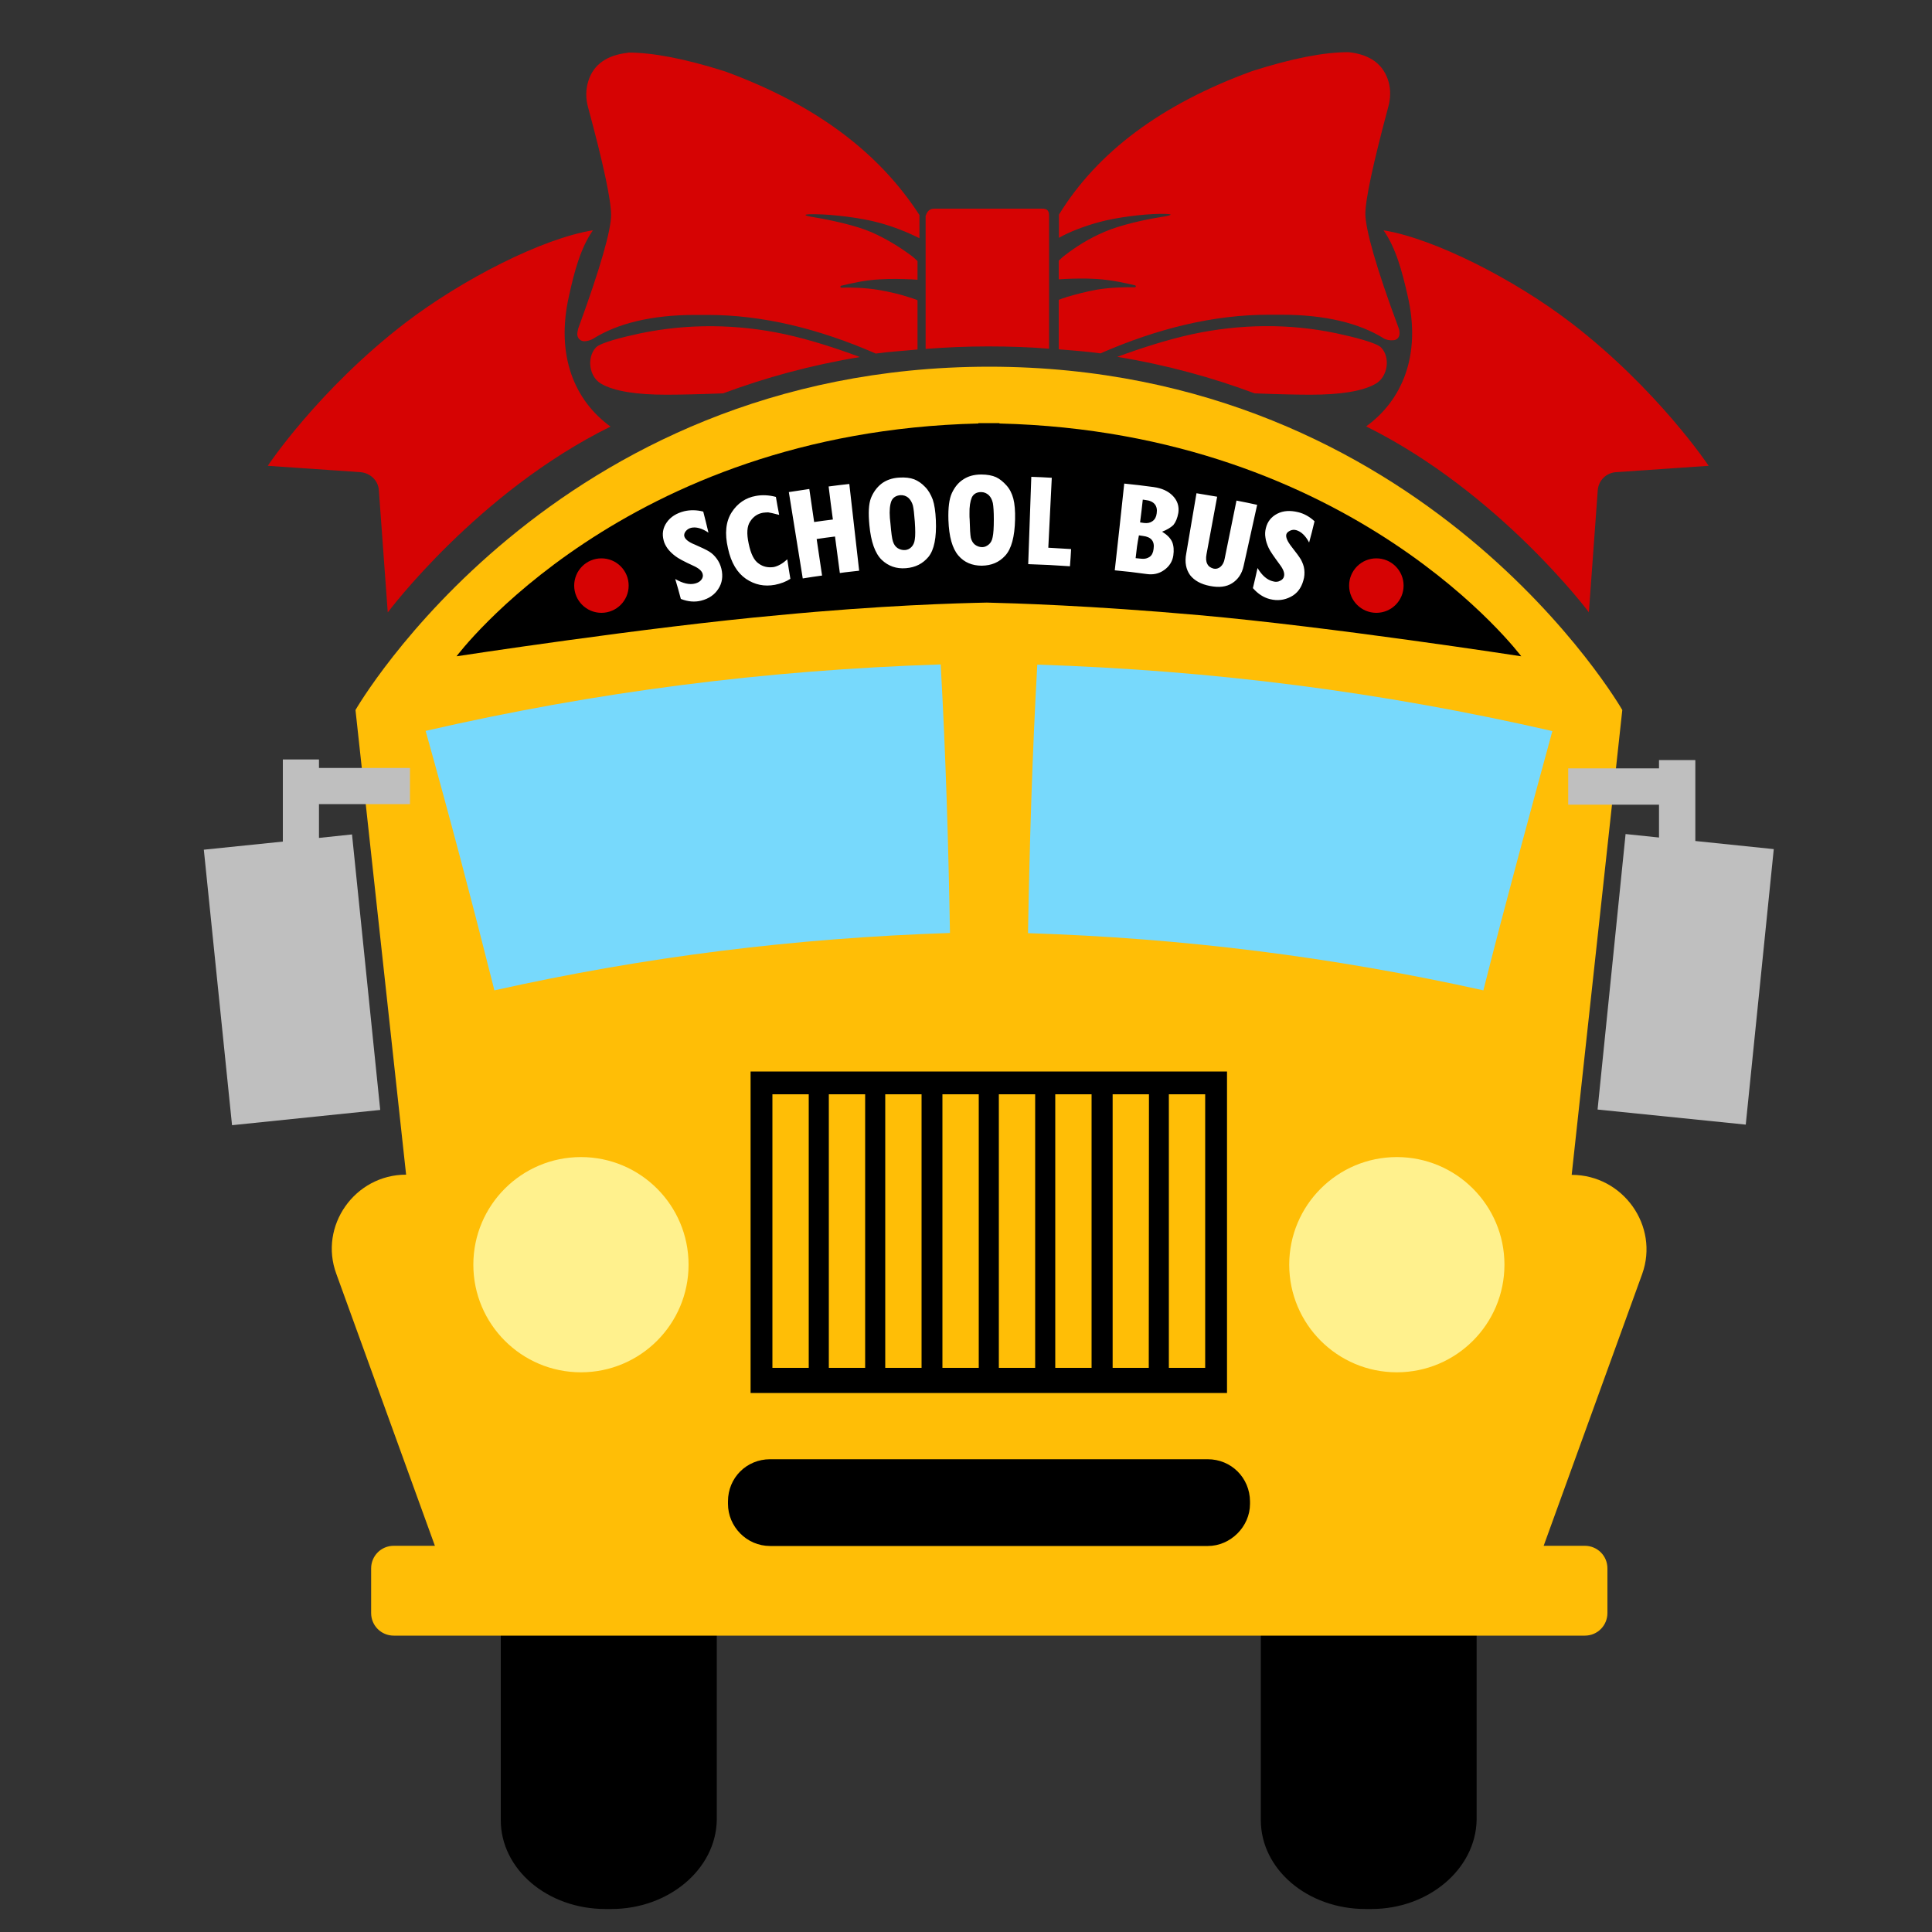 <?xml version="1.0" encoding="utf-8"?>
<!-- Generator: Adobe Illustrator 19.1.0, SVG Export Plug-In . SVG Version: 6.00 Build 0)  -->
<svg version="1.1" id="Layer_1" xmlns="http://www.w3.org/2000/svg" xmlns:xlink="http://www.w3.org/1999/xlink" x="0px" y="0px"
	 width="1000px" height="1000px" viewBox="0 0 1000 1000" style="enable-background:new 0 0 1000 1000;" xml:space="preserve">
<rect x="0" y="0" width="1000" height="1000" fill="#333333" stroke="none"/>
<style type="text/css">
	.st0{fill:#FFBE06;}
	.st1{fill:#FFF18D;}
	.st2{fill:#77D9FC;}
	.st3{fill:#FFFFFF;}
	.st4{fill:#D60303;}
	.st5{fill:#BFBFBF;}
</style>
<g>
	<path d="M709.8,988.1h-3c-30.2,0-54.2-20.7-54.2-46v-96.6h111.7V942C763.8,967.4,739.5,988.1,709.8,988.1z"/>
	<path d="M316.4,988.1h-3c-30.2,0-54.2-20.7-54.2-46v-96.6H371V942C370.6,967.4,346.2,988.1,316.4,988.1z"/>
	<path class="st0" d="M813.5,608.1l26.2-240.6c0,0-101.8-177.5-327.6-177.7l0,0c-0.1,0-0.2,0-0.2,0c-0.1,0-0.2,0-0.2,0l0,0
		C285.8,190.1,184,367.5,184,367.5L210.2,608c-26.6,0-45.3,26.6-36.1,51.4l51,140.7h-21.3c-6.6,0-11.7,5.3-11.7,11.7v23.1
		c0,6.6,5.3,11.7,11.7,11.7h616.5c6.6,0,11.7-5.3,11.7-11.7v-23.1c0-6.6-5.3-11.7-11.7-11.7h-21.3l51-140.7
		C858.9,634.6,840.1,608.1,813.5,608.1z"/>
	<circle class="st1" cx="723" cy="654.6" r="55.7"/>
	<circle class="st1" cx="300.7" cy="654.6" r="55.7"/>
	<path d="M625.1,755.3H398.6c-12.2,0-21.8,9.6-21.8,21.8v1.3c0,11.7,9.6,21.8,21.8,21.8h226.6c11.7,0,21.8-10,21.8-21.8v-1.3
		C646.9,764.9,637.3,755.3,625.1,755.3z"/>
	<path class="st2" d="M767.8,512.6c-78.4-17.4-155.1-27-235.7-29.6c0.8-46.2,2.2-92.8,4.8-139c91,3,177.7,14,266.6,34.4
		C791.4,422.9,779.2,467.3,767.8,512.6z M255.9,512.6c78.5-17.5,155.1-27,235.8-29.7c-0.8-46.2-2.2-92.8-4.8-139
		c-91,3-177.7,14-266.6,34.4C232.8,422.9,244.5,467.3,255.9,512.6z"/>
	<path d="M388.5,554.6v166.4h246.6V554.6H388.5z M418.6,708h-18.8V566.4h18.8V708z M447.8,708H429V566.4h18.8V708z M477,708h-18.8
		V566.4H477V708z M506.6,708h-18.8V566.4h18.8V708z M535.8,708h-18.8V566.4h18.8V708z M565,708h-18.8V566.4H565V708z M594.6,708
		h-0.4h-18.3V566.4h18.8L594.6,708L594.6,708z M623.8,708H605V566.4h18.8V708z"/>
	<path d="M787.4,339.7c0,0-86.4-116-270.1-120.5V219c-1.8,0-9.1,0-10.9,0v0.2c-183.7,4.4-270.1,120.5-270.1,120.5
		s98.9-15.2,166.9-21.3c52.9-5.1,92.5-6.2,107.6-6.5c12.9,0.3,54,1.5,109.9,6.5C688.5,324.4,787.4,339.7,787.4,339.7z"/>
	<path class="st3" d="M366.7,275.7c-3.4-2.3-6.5-3.1-9-2.5c-1.1,0.3-2,0.8-2.8,1.8c-0.7,0.9-0.9,1.8-0.7,2.6c0.4,1.5,2.2,3,5.5,4.3
		c3.4,1.5,5.8,2.6,7.4,3.6c1.5,0.9,2.8,2.2,3.9,3.7c1.1,1.5,1.9,3.2,2.4,5.2c0.9,3.9,0.4,7.4-1.6,10.4c-1.9,3-4.9,5.1-8.9,6.1
		c-3.2,0.8-6.7,0.6-10.5-0.9c-1.1-4.2-1.7-6.2-2.9-10.3c4,2.3,7.4,3.1,10.4,2.3c1.4-0.4,2.4-1,3.1-1.9c0.7-0.9,1-1.9,0.7-3
		c-0.4-1.6-2-3-4.9-4.3c-4.6-2.1-7.8-3.8-9.3-5c-1.6-1.2-2.9-2.5-3.9-3.8c-1-1.4-1.8-2.9-2.1-4.3c-0.9-3.3-0.4-6.5,1.6-9.3
		c2-2.9,5.1-4.8,9.1-5.8c3-0.7,6.4-0.7,9.8,0.2C365.1,269.2,365.7,271.4,366.7,275.7z M409.1,299.6c-2.3,1.5-5,2.5-8,3.1
		c-5.5,1-10.4,0-15-3.1c-4.5-3.1-7.7-8.3-9.3-15.8c-1.8-7.7-1.1-13.9,1.9-18.6c3-4.7,7.3-7.6,12.5-8.5c3.1-0.6,6.7-0.5,10.4,0.5
		c0.6,3.7,1,5.6,1.7,9.3c-3-0.8-4.9-1.2-5.7-1.3c-0.8,0-1.8,0.1-2.7,0.2c-2.8,0.5-5,2-6.6,4.5c-1.7,2.5-1.9,6.3-0.8,11.4
		c1.1,5.4,2.8,8.8,5.2,10.4c2.3,1.7,4.9,2.2,7.8,1.8c2.3-0.5,4.6-1.8,7-4C408.1,293.5,408.4,295.5,409.1,299.6z M408.3,254.7
		c4.3-0.6,6.4-1,10.6-1.6c1,6.8,1.5,10.3,2.5,17.1c3.9-0.6,5.8-0.8,9.7-1.3c-0.9-6.8-1.4-10.3-2.2-17.1c4.3-0.6,6.4-0.8,10.7-1.3
		c1.7,15,3.4,29.9,5.1,44.9c-4,0.5-6,0.6-10,1.2c-1-7.6-1.5-11.4-2.5-18.9c-3.8,0.5-5.7,0.7-9.5,1.3c1.1,7.6,1.7,11.4,2.8,18.9
		c-4,0.6-6,0.8-10,1.5C413.1,284.4,410.7,269.5,408.3,254.7z M450,271.9c-0.6-6.3-0.4-11,0.8-14.1c1.2-3,3-5.5,5.4-7.4
		c2.3-1.8,5.5-3,9.2-3.2c3.1-0.2,5.7,0.1,7.8,0.9c2,0.8,3.9,2.1,5.6,3.9c1.8,1.8,3,4,4,6.6c0.9,2.7,1.4,6.2,1.6,10.6
		c0.4,9.1-0.9,15.4-3.8,19c-3,3.6-6.8,5.5-11.7,5.9c-5,0.4-9.1-1.1-12.5-4.3C452.9,286.4,450.8,280.4,450,271.9z M460.6,268.1
		c0.1,1.1,0.2,1.8,0.3,2.9c0.4,4.7,0.8,7.9,1.3,9.3c0.5,1.5,1.2,2.6,2.4,3.4c1.1,0.7,2.4,1.1,3.9,1c1.2-0.1,2.3-0.6,3.2-1.5
		c0.9-0.9,1.6-2.2,1.8-4c0.3-1.8,0.3-4.8,0-9.2c-0.3-4-0.6-6.7-1-8.4c-0.5-1.7-1.3-3-2.4-4c-1.1-0.9-2.5-1.4-4.1-1.3
		c-2.2,0.2-3.8,1.2-4.6,3C460.6,261.3,460.3,264.2,460.6,268.1z M490.9,269.2c-0.2-6.4,0.4-11,1.8-14c1.4-3,3.3-5.4,5.8-7
		c2.5-1.7,5.6-2.6,9.4-2.6c3.1,0,5.7,0.5,7.7,1.4c1.9,0.9,3.7,2.4,5.4,4.3s2.8,4.2,3.5,6.8c0.7,2.7,1,6.3,0.9,10.7
		c-0.2,9.1-1.9,15.3-5.1,18.8s-7.1,5.1-12.1,5.2c-5,0-9.1-1.7-12.1-5.2C492.9,283.9,491.2,277.8,490.9,269.2z M501.8,266.1
		c0,1.2,0,1.8,0.1,2.9c0.1,4.7,0.3,7.9,0.6,9.4c0.4,1.5,1.1,2.7,2.1,3.5c1.1,0.8,2.3,1.3,3.8,1.3c1.2,0,2.3-0.5,3.3-1.3
		c1-0.8,1.8-2.1,2.1-3.9c0.4-1.8,0.6-4.8,0.6-9.2c0-4-0.2-6.7-0.5-8.4c-0.4-1.7-1-3-2.1-4.1c-1.1-1-2.4-1.6-4-1.6
		c-2.2,0-3.9,0.9-4.8,2.8C502.2,259.4,501.7,262.2,501.8,266.1z M553.8,293.1c-8.6-0.6-12.9-0.8-21.6-1.1c0.6-15.1,1-30.1,1.6-45.2
		c4.3,0.2,6.4,0.2,10.6,0.5c-0.6,12.1-1.2,24.1-1.8,36.2c4.7,0.3,7.1,0.4,11.8,0.7C554.2,287.7,554.1,289.5,553.8,293.1z
		 M601.5,275.2c2.6,1.6,4.3,3.3,5.2,5.3c0.8,1.9,1,4.3,0.6,7.1c-0.5,3.1-2.1,5.6-4.8,7.5s-5.7,2.5-9.1,2c-6.6-0.9-9.9-1.3-16.4-1.9
		c1.7-15,3.3-29.9,4.9-44.9c6.1,0.6,9.1,1,15.2,1.8c4.3,0.6,7.6,2.1,10,4.6c2.4,2.5,3.3,5.5,2.8,8.8c-0.5,2.7-1.3,4.7-2.6,6.3
		C605.9,273.1,603.9,274.3,601.5,275.2z M590.1,270.4c0.8,0.1,1.3,0.2,2.1,0.3c1.8,0.2,3.2-0.1,4.4-1c1.2-0.9,1.9-2.2,2.1-4
		c0.6-4-1.4-6.4-5.8-6.9c-0.6-0.1-0.8-0.1-1.4-0.2C591,263.3,590.7,265.7,590.1,270.4z M587.8,288.9c1.2,0.1,1.8,0.2,3,0.3
		c1.8,0.2,3.1-0.2,4.3-1c1.1-0.8,1.8-2.2,2-4.1c0.6-4-1.3-6.2-5.5-6.7c-0.8-0.1-1.3-0.2-2.1-0.3
		C588.6,281.8,588.3,284.2,587.8,288.9z M643.7,292.9c-0.9,4.2-3,7.1-6,9s-6.8,2.3-11.4,1.4c-4.7-0.9-8.1-2.8-10.3-5.6
		c-2.1-2.9-2.9-6.7-2-11.2c1.8-10.4,3.5-20.9,5.3-31.2c4.3,0.7,6.5,1.1,10.7,1.8c-1.8,9.9-3.7,19.8-5.5,29.7
		c-0.4,2.1-0.3,3.8,0.4,5.1c0.6,1.3,1.8,2,3.2,2.4c1.4,0.3,2.7-0.1,3.7-1c1-0.9,1.8-2.3,2.1-4.2c2-10,4.1-20,6.1-30
		c4.3,0.8,6.5,1.3,10.7,2.2C648.4,271.9,646,282.4,643.7,292.9z M677.6,280.8c-1.9-3.6-4.2-5.7-6.7-6.4c-1.1-0.3-2.2-0.2-3.2,0.3
		c-1,0.5-1.7,1.1-1.9,1.9c-0.4,1.5,0.6,3.7,2.8,6.5c2.3,2.9,3.9,5.1,4.8,6.6c0.8,1.6,1.5,3.2,1.7,5.1c0.2,1.8,0.1,3.8-0.5,5.7
		c-1.1,3.9-3.2,6.7-6.5,8.4s-6.8,2.2-10.8,1.2c-3.2-0.8-6.2-2.7-8.8-5.7c1-4.2,1.5-6.3,2.4-10.4c2.3,3.9,5,6.2,8,6.9
		c1.4,0.4,2.6,0.3,3.7-0.3c1.1-0.5,1.8-1.3,2-2.3c0.4-1.6-0.3-3.6-2.2-6.1c-3-4.1-5-6.9-5.8-8.7c-0.8-1.8-1.4-3.5-1.6-5.2
		c-0.3-1.7-0.2-3.3,0.2-4.9c0.8-3.4,2.8-5.9,5.9-7.5c3.1-1.6,6.7-1.8,10.8-0.8c3,0.7,5.9,2.3,8.5,4.7
		C679.3,274.3,678.8,276.5,677.6,280.8z"/>
	<circle class="st4" cx="712.4" cy="303.1" r="14.1"/>
	<circle class="st4" cx="311.3" cy="303.1" r="14.1"/>
	<polygon class="st5" points="918.1,439.5 903.6,582.1 826.9,574.3 841.4,431.7 858.7,433.5 858.7,416.5 811.7,416.5 811.7,397.7 
		858.7,397.7 858.7,393.4 877.5,393.4 877.5,435.3 	"/>
	<polygon class="st5" points="212.2,416.2 212.2,397.5 165.1,397.5 165.1,393.1 146.4,393.1 146.4,435.6 105.5,439.8 120.1,582.4 
		196.8,574.5 182.2,431.9 165.1,433.7 165.1,416.2 	"/>
	<path class="st4" d="M712.1,198.6c-6.9,4-18.7,5.7-33.7,5.7c-6.5,0-16.6-0.2-29-0.7c-21.7-8.1-45.4-14.7-71.1-18.9
		c12.5-4.6,25.9-8.9,38.7-11.7c24.6-5.3,50-5.7,74.7-0.5c8.8,1.9,20.6,4.8,23.2,7.4C719.8,185.1,718.3,195,712.1,198.6z M600,110.7
		c7.7-0.1,7.8,0.6,0.6,1.7c-7.2,1.1-20.7,4-28.9,7.6c-8.3,3.5-15.3,8.1-20.2,11.9c-1.5,1.1-2.5,2.1-3.5,3v9.7c1-0.1,1.8-0.1,3-0.2
		c4.6-0.2,10.6-0.4,16.7,0c7.8,0.5,15.4,2.2,19.8,3.3c0.6,0.1,0.5,1-0.1,1c-4.6-0.1-12.2,0-19.5,1.2c-5.7,1-11.2,2.5-15.3,3.7
		c-2,0.6-3.6,1.2-4.6,1.6v25.6c7,0.6,14.5,1.1,21.6,2.1c29.8-13,58.7-20,87.1-20h6.6c22.7,0,40.4,4.4,53,12.3
		c1.2,0.7,3.1,1.1,4.8,0.9c1.9,0,3.3-1.5,3.3-3.5c0-1-0.1-1.9-0.5-2.9c-11.7-31.3-17-50.7-17.2-58.8c0-7.7,4-26.2,11.9-55.7
		c1.1-4.1,1.3-8.5,0.2-12.6c-2.5-9.1-9.4-14.4-20.8-15.6L698,27c-12.8,0-29.2,3.2-49.9,9.8c-46.9,17.1-80,41.8-100,74.3v12
		c5-2.9,12.9-6,20.7-8.1C578.1,112.4,592.3,110.8,600,110.7z M728.6,153.1c7.2,31-3,54.2-21.5,67.6c68.8,34.1,115.3,96.2,115.3,96.2
		l4.6-63.2c0.4-5,4.3-8.9,9.3-9.3l48.1-3.3c0,0-26.4-39.6-71.2-74c-29.6-22.7-71.1-43.7-97.1-47.9
		C722.5,128.3,725.8,140.7,728.6,153.1z M406.3,173c-24.6-5.3-50.1-5.6-74.7-0.5c-8.9,1.9-20.8,4.8-23.2,7.4
		c-4.8,5.2-3.5,15.1,2.7,18.7c6.9,4,18.7,5.7,33.7,5.7c6.5,0,16.8-0.2,29.5-0.7c21.7-8.1,45.3-14.6,70.8-18.8
		C432.7,180.2,419.2,175.8,406.3,173z M511.5,179.3c10.8,0,22.5,0.4,31.5,1.2v-68.7c0-2.7-0.8-3.8-3.7-3.8h-55.4
		c-2.4,0-3.8,0.8-4.8,3.8v68.8C489,179.8,500.4,179.3,511.5,179.3z M196.1,253.8l4.6,63.2c0,0,46.5-62.3,115.3-96.2
		c-18.5-13.4-28.5-36.6-21.5-67.6c2.7-12.4,6-24.9,12.4-34c-26.2,4.2-67.5,25.3-97.1,47.9c-44.8,34.4-71.2,73.9-71.2,74l48.1,3.3
		C191.8,244.9,195.8,248.8,196.1,253.8z M316.3,111.3c0,7.8-5.5,27.3-17,58.7c-0.2,0.9-0.5,2-0.5,3c0,1.9,1.5,3.5,3.3,3.6
		c1.7,0.1,3.6-0.5,4.8-1.2c12.5-7.9,30.1-12.4,53-12.4h6.3c28.3,0,57.3,7,87.1,20c7.1-1,14.6-1.4,21.6-2.1v-25.5
		c-1-0.5-2.7-1-4.6-1.6c-4.1-1.4-9.6-2.7-15.3-3.7c-7.3-1.2-14.9-1.4-19.5-1.2c-0.6,0-0.7-0.9-0.1-1c4.5-1.1,12-2.9,19.8-3.3
		c6.1-0.4,12.1-0.2,16.7,0c1.1,0.1,2,0.1,3,0.2v-9.7c-1-0.9-2-1.9-3.5-3c-5-3.7-12.1-8.3-20.3-11.9c-8.2-3.6-21.7-6.4-28.9-7.6
		c-7.2-1.1-7.1-1.9,0.6-1.7c7.7,0.1,22.4,1.7,31.9,4.3c7.9,2.1,15.2,5.1,21.2,8.1v-12C455,79,422.3,54.2,375.4,37
		c-20.7-6.6-37.5-9.8-50.3-9.8l0,0.1c-10.9,1.2-17.8,6-20.5,14.4c-1.5,4.5-1.5,9.3-0.2,13.9C312.4,85.2,316.3,103.6,316.3,111.3z"/>
</g>
</svg>
